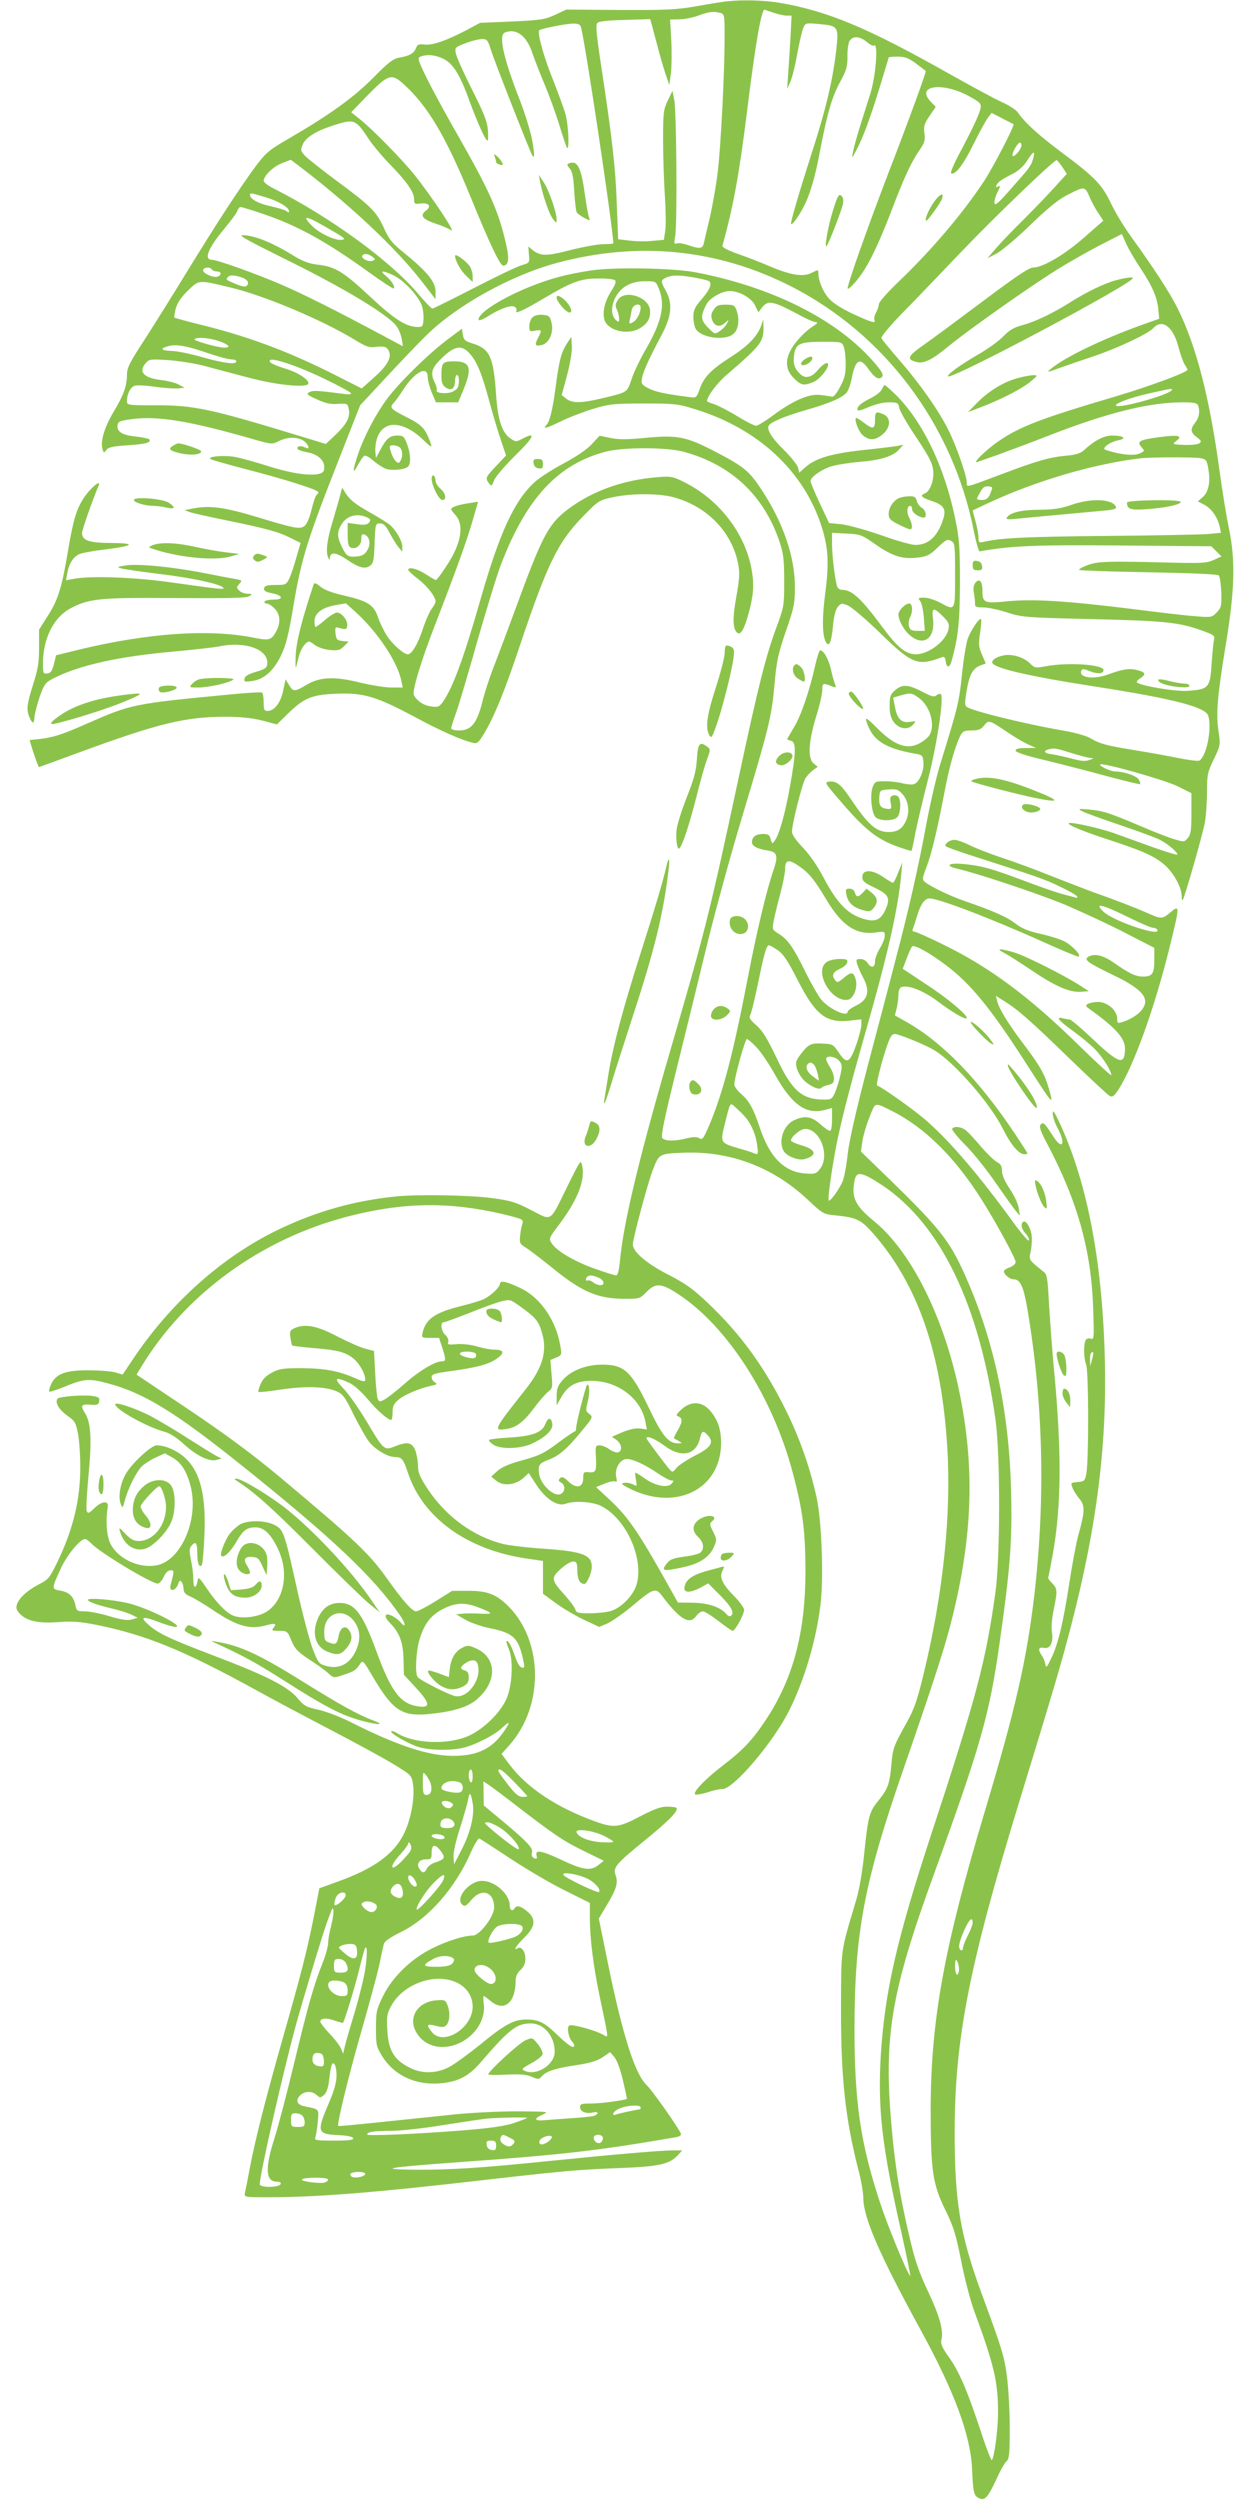 <?xml version="1.0" standalone="no"?>
<!DOCTYPE svg PUBLIC "-//W3C//DTD SVG 20010904//EN"
 "http://www.w3.org/TR/2001/REC-SVG-20010904/DTD/svg10.dtd">
<svg version="1.0" xmlns="http://www.w3.org/2000/svg"
 width="640pt" height="1280pt" viewBox="0 0 640 1280"
 preserveAspectRatio="xMidYMid meet">
<g transform="translate(0,1280) scale(0.1,-0.1)"
fill="#8bc34a" stroke="none">
<path d="M3720 12793 c-19 -2 -89 -13 -155 -25 -104 -18 -156 -20 -393 -19
l-273 2 -57 -27 c-52 -24 -72 -27 -220 -34 l-164 -7 -71 -38 c-104 -54 -173
-78 -214 -73 -29 4 -36 0 -43 -18 -11 -27 -32 -40 -85 -49 -33 -6 -56 -24
-135 -104 -99 -100 -222 -189 -434 -312 -100 -58 -114 -70 -169 -143 -83 -113
-202 -296 -352 -541 -70 -115 -168 -271 -216 -346 -77 -118 -89 -142 -89 -180
-1 -56 -17 -102 -68 -187 -46 -77 -68 -148 -58 -188 7 -25 8 -25 20 -8 11 14
33 19 107 24 94 6 124 14 114 30 -2 4 -34 11 -70 15 -70 7 -98 25 -93 59 3 18
13 22 73 30 134 18 299 -10 619 -102 98 -28 99 -28 135 -10 54 27 119 20 143
-16 14 -20 8 -27 -12 -16 -21 11 -44 5 -35 -10 3 -4 23 -11 45 -15 54 -9 90
-39 90 -76 0 -22 -5 -30 -26 -35 -47 -12 -147 3 -259 39 -60 19 -135 40 -164
46 -55 12 -150 5 -134 -9 4 -4 82 -26 173 -50 200 -51 380 -108 380 -120 0 -5
-4 -11 -9 -14 -5 -3 -17 -37 -26 -76 -11 -44 -25 -76 -37 -84 -23 -16 -49 -12
-233 44 -184 56 -257 65 -355 43 l-25 -5 24 -9 c12 -5 100 -25 195 -44 204
-42 265 -59 327 -91 l48 -24 -21 -72 c-11 -40 -27 -89 -36 -108 -16 -34 -19
-35 -72 -35 -43 0 -55 -4 -58 -17 -2 -12 7 -19 39 -25 57 -11 64 -33 10 -33
-22 0 -43 -4 -46 -10 -3 -5 1 -10 10 -10 9 0 27 -11 40 -25 29 -28 33 -71 11
-114 -26 -49 -35 -52 -117 -36 -230 46 -543 24 -898 -62 l-114 -28 -11 -45
c-9 -35 -16 -46 -33 -48 -21 -3 -23 0 -23 50 0 127 53 234 137 281 99 53 151
58 542 55 267 -2 361 0 376 9 19 12 19 12 -7 13 -15 0 -34 7 -43 16 -15 15
-15 18 1 35 15 17 14 18 -23 25 -21 3 -92 17 -158 30 -158 31 -338 49 -400 39
-47 -7 -49 -8 -21 -16 16 -4 104 -17 195 -28 165 -20 304 -50 323 -69 12 -12
-10 -10 -257 25 -185 27 -415 36 -504 20 l-43 -8 7 38 c8 46 28 78 57 94 12 7
71 18 130 25 154 19 170 33 38 34 -113 0 -150 13 -150 51 0 16 54 169 85 243
15 35 -41 -11 -75 -62 -38 -57 -55 -113 -81 -267 -32 -193 -52 -257 -103 -336
l-46 -73 0 -93 c0 -76 -6 -110 -30 -186 -33 -103 -36 -133 -18 -172 15 -34 23
-32 25 8 2 17 14 63 27 102 23 63 29 71 70 92 134 68 337 113 626 138 96 9
195 20 220 25 139 29 259 -16 248 -93 -2 -16 -15 -25 -58 -37 -38 -11 -56 -22
-58 -34 -4 -17 1 -18 38 -13 60 8 109 50 148 129 26 54 39 103 66 265 39 231
70 332 232 743 l108 275 135 145 c74 80 165 175 202 211 156 155 436 310 671
373 418 112 822 71 1198 -120 480 -245 827 -708 935 -1248 12 -61 26 -110 31
-109 164 29 287 34 726 30 l460 -4 26 -26 26 -26 -40 -18 c-34 -16 -61 -17
-204 -14 -342 9 -392 7 -443 -13 -27 -10 -45 -21 -42 -24 3 -3 163 -9 355 -12
216 -4 354 -10 360 -16 6 -6 11 -45 13 -86 2 -69 0 -79 -23 -103 -24 -26 -27
-27 -110 -20 -47 3 -188 20 -315 36 -338 42 -510 53 -641 41 -126 -13 -134 -9
-134 54 0 49 -16 66 -37 39 -9 -13 -11 -31 -6 -55 3 -19 6 -43 5 -52 -1 -15 8
-18 43 -18 24 0 79 -12 122 -26 75 -24 90 -26 438 -34 376 -9 443 -16 566 -61
57 -21 60 -24 54 -48 -3 -14 -8 -70 -12 -124 -7 -118 -16 -127 -121 -134 -62
-5 -244 26 -261 43 -3 3 4 13 17 21 31 21 28 31 -15 42 -40 11 -75 5 -152 -23
-71 -26 -148 -16 -135 19 5 12 11 12 45 -2 39 -15 69 -13 69 6 0 29 -182 41
-294 20 -55 -10 -59 -9 -83 15 -31 31 -93 50 -136 40 -34 -7 -57 -21 -57 -35
0 -28 177 -70 532 -125 392 -61 560 -104 574 -148 20 -63 -8 -208 -45 -230 -6
-4 -55 2 -109 13 -53 11 -153 29 -222 40 -147 24 -180 33 -228 62 -21 12 -81
29 -142 39 -194 34 -452 97 -489 120 -12 7 -12 20 -2 82 14 83 31 116 71 131
l27 10 -19 45 c-17 38 -19 53 -10 111 5 36 8 68 5 71 -8 9 -52 -56 -68 -100
-9 -25 -22 -108 -30 -185 -14 -138 -21 -166 -108 -448 -21 -65 -53 -205 -73
-310 -41 -224 -94 -457 -163 -717 -26 -102 -89 -340 -139 -530 -60 -230 -94
-380 -102 -450 -6 -57 -18 -120 -26 -139 -17 -40 -64 -105 -71 -98 -6 7 14
151 38 277 24 124 69 300 149 580 116 405 168 636 184 810 l6 65 -21 -52 c-11
-29 -23 -53 -27 -53 -4 0 -27 14 -52 31 -56 38 -105 38 -105 -1 0 -21 10 -30
63 -55 71 -34 81 -52 58 -107 -23 -53 -48 -68 -98 -57 -91 21 -148 76 -223
219 -30 57 -71 116 -104 150 -32 33 -55 65 -56 80 -2 33 52 249 70 277 8 12
25 30 38 40 l24 17 -21 17 c-31 25 -27 109 12 238 18 57 32 119 32 138 0 37 4
38 54 17 16 -6 18 -4 12 12 -5 10 -15 46 -22 79 -14 55 -37 95 -55 95 -4 0
-15 -33 -24 -72 -29 -131 -73 -262 -110 -322 -19 -32 -35 -60 -35 -61 0 -1 9
-5 20 -8 27 -7 26 -57 -5 -232 -25 -141 -55 -248 -79 -280 -12 -17 -13 -16
-20 8 -5 22 -12 27 -39 27 -37 0 -57 -15 -57 -42 0 -20 26 -34 82 -43 48 -7
53 -27 28 -101 -34 -97 -86 -315 -130 -544 -76 -395 -127 -588 -196 -755 -32
-75 -38 -83 -53 -73 -14 8 -30 8 -64 0 -61 -16 -112 -15 -126 1 -8 10 10 99
73 353 46 186 118 479 159 649 42 171 120 454 173 630 141 470 154 521 169
685 11 127 19 162 59 279 42 121 46 143 46 225 0 154 -59 327 -167 493 -66
101 -92 123 -240 200 -150 78 -194 87 -360 71 -94 -9 -138 -9 -179 0 l-54 11
-40 -43 c-26 -28 -78 -63 -141 -97 -55 -29 -123 -72 -150 -96 -105 -95 -180
-257 -278 -599 -85 -299 -143 -456 -193 -527 -19 -26 -25 -29 -60 -24 -39 5
-72 27 -89 58 -10 20 36 172 107 356 104 268 157 414 189 521 l33 113 -46 -7
c-54 -8 -92 -20 -92 -31 0 -4 9 -16 20 -28 49 -52 32 -150 -47 -267 -24 -38
-48 -68 -51 -68 -4 0 -27 14 -52 30 -42 28 -90 40 -90 22 0 -4 22 -25 50 -46
48 -37 90 -91 90 -116 0 -6 -9 -23 -19 -36 -11 -14 -32 -61 -46 -104 -26 -79
-57 -130 -77 -130 -21 0 -81 53 -109 98 -15 25 -36 67 -44 93 -21 62 -53 82
-174 110 -61 14 -102 29 -121 46 -22 18 -31 21 -34 11 -59 -175 -89 -293 -92
-363 -2 -44 -1 -71 2 -60 3 11 10 37 15 58 6 21 19 47 30 58 19 19 20 19 49
-2 16 -13 50 -24 78 -27 43 -4 53 -1 73 19 l24 24 -31 3 c-28 3 -32 7 -36 38
-3 28 -1 34 11 31 42 -12 46 -11 49 9 4 29 -33 73 -57 67 -11 -3 -38 -20 -59
-39 -22 -19 -43 -34 -46 -34 -3 0 -6 13 -6 28 0 41 36 70 104 83 l57 10 47
-42 c116 -105 218 -259 237 -356 l7 -33 -59 0 c-32 0 -105 12 -163 26 -126 31
-198 28 -263 -8 -69 -41 -75 -41 -96 -7 l-19 31 -12 -57 c-13 -63 -45 -105
-80 -105 -17 0 -20 6 -20 44 0 25 -4 47 -8 50 -5 3 -76 -1 -158 -9 -504 -48
-511 -50 -739 -150 -128 -57 -174 -71 -245 -79 -25 -2 -46 -5 -47 -5 -3 -1 22
-78 35 -113 l11 -26 216 79 c395 145 535 179 736 179 82 0 138 -6 191 -19 l76
-20 55 54 c84 82 122 98 249 103 139 6 205 -14 398 -117 137 -74 244 -121 301
-134 22 -6 29 0 58 48 51 84 107 221 188 465 137 407 191 516 318 646 78 80
82 83 152 98 91 20 231 21 308 1 175 -46 304 -179 335 -346 8 -44 6 -76 -10
-164 -20 -111 -19 -165 5 -185 17 -14 36 19 58 100 24 87 29 142 17 214 -30
190 -166 368 -348 458 -59 29 -66 31 -145 24 -153 -13 -298 -61 -413 -138
-128 -86 -157 -134 -288 -490 -41 -112 -95 -256 -120 -321 -26 -65 -56 -156
-67 -203 -27 -107 -57 -144 -118 -144 -24 0 -41 5 -41 11 0 6 12 43 26 82 14
39 63 205 109 368 47 163 100 337 119 386 130 341 292 516 536 580 91 24 311
24 400 0 244 -66 412 -224 492 -463 19 -58 23 -90 23 -199 0 -126 -1 -133 -39
-235 -55 -149 -93 -299 -195 -776 -148 -691 -171 -782 -351 -1399 -158 -543
-239 -881 -256 -1072 -5 -50 -11 -73 -20 -73 -7 0 -57 16 -111 35 -105 38
-193 90 -218 129 -16 24 -15 27 39 98 93 124 133 226 117 298 -7 35 -8 33 -74
-100 -95 -193 -78 -182 -187 -126 -79 41 -104 49 -203 62 -113 15 -379 20
-491 8 -208 -21 -399 -74 -591 -165 -292 -138 -563 -379 -759 -675 l-48 -72
-36 11 c-20 6 -82 11 -137 11 -118 1 -167 -17 -193 -70 -8 -19 -13 -36 -10
-39 2 -3 36 8 74 23 102 43 129 45 219 21 188 -48 351 -148 695 -424 467 -374
676 -573 809 -767 30 -44 30 -68 0 -32 -7 8 -25 22 -40 30 -39 20 -47 0 -14
-34 50 -50 69 -100 71 -187 l2 -80 62 -67 c74 -80 76 -105 7 -94 -89 14 -136
78 -213 290 -69 187 -109 239 -185 239 -51 0 -86 -25 -110 -76 -34 -77 -16
-147 46 -173 51 -21 70 -17 99 17 29 34 33 66 12 94 -19 26 -44 12 -52 -30 -8
-43 -15 -48 -48 -35 -23 8 -26 15 -26 55 0 107 115 131 165 35 21 -40 19 -86
-5 -136 -32 -66 -86 -92 -152 -73 -34 9 -39 15 -67 87 -16 43 -50 172 -76 287
-69 313 -73 323 -119 347 -47 24 -132 26 -175 4 -16 -9 -41 -31 -54 -48 -26
-34 -53 -106 -44 -114 12 -13 47 20 76 70 34 60 54 76 99 76 43 0 77 -32 113
-106 58 -117 38 -255 -46 -319 -38 -30 -117 -44 -169 -31 -38 9 -88 58 -143
137 -41 61 -48 68 -51 48 -7 -45 -22 -44 -22 1 0 24 -5 70 -12 101 -9 46 -9
61 1 73 23 28 31 18 31 -38 0 -51 11 -78 24 -57 3 5 9 67 12 137 11 216 -20
341 -102 413 -41 36 -99 61 -142 61 -27 0 -126 -91 -157 -145 -29 -48 -41
-119 -27 -155 9 -24 10 -23 22 20 15 57 55 138 83 169 12 13 44 34 71 47 l50
23 36 -20 c48 -27 77 -72 97 -153 41 -169 -52 -380 -178 -401 -90 -15 -194 34
-233 110 -20 38 -26 122 -14 190 5 33 -31 30 -68 -6 -29 -28 -34 -30 -40 -15
-4 9 1 95 10 190 17 182 11 265 -20 313 -23 36 -18 45 29 41 36 -3 42 0 45 18
3 18 -3 22 -37 27 -51 6 -170 -3 -177 -15 -13 -20 8 -55 49 -85 40 -28 45 -36
56 -92 7 -33 12 -112 12 -174 0 -164 -36 -316 -116 -482 -41 -85 -47 -92 -98
-118 -59 -31 -101 -70 -111 -104 -5 -17 -1 -29 17 -47 37 -37 98 -49 199 -41
70 5 109 2 195 -15 250 -51 442 -129 808 -330 83 -46 258 -139 390 -208 132
-69 279 -149 327 -179 85 -52 86 -54 93 -101 9 -68 -11 -177 -46 -249 -51
-106 -155 -181 -343 -248 l-91 -33 -26 -134 c-35 -178 -65 -297 -161 -633 -93
-328 -138 -508 -168 -660 -11 -60 -23 -120 -26 -132 -4 -23 -4 -23 123 -23
239 0 542 24 1037 81 472 54 539 60 746 68 219 8 270 20 314 70 l19 21 -49 0
c-61 0 -304 -21 -629 -54 -352 -36 -507 -46 -685 -45 -210 2 -149 12 225 39
527 38 710 59 1103 127 22 4 31 10 28 19 -12 30 -146 221 -175 248 -60 57
-123 256 -197 617 l-48 236 41 69 c49 82 59 113 45 153 -14 40 0 57 154 182
120 98 170 149 157 163 -3 3 -25 6 -49 6 -31 0 -66 -13 -137 -50 -110 -58
-134 -60 -229 -26 -199 72 -349 172 -439 291 l-41 55 42 47 c174 198 172 525
-4 706 -63 63 -108 82 -206 82 l-85 0 -83 -52 c-46 -29 -92 -53 -102 -53 -20
0 -68 55 -145 163 -92 131 -167 202 -554 526 -138 115 -273 215 -463 343
l-269 180 22 36 c225 374 614 658 1058 773 284 74 521 77 794 13 102 -25 108
-27 102 -48 -4 -11 -10 -40 -12 -62 -4 -39 -2 -43 31 -63 20 -13 79 -58 132
-101 155 -126 234 -160 375 -160 73 0 76 1 109 35 47 48 76 46 164 -12 251
-165 483 -527 585 -914 51 -191 64 -295 65 -499 0 -320 -63 -557 -207 -772
-66 -99 -116 -151 -217 -228 -95 -73 -161 -144 -138 -148 9 -2 37 4 63 12 25
9 58 16 74 16 57 0 262 241 343 405 75 150 135 350 158 531 18 135 8 432 -19
557 -33 150 -85 300 -155 442 -110 224 -234 395 -402 554 -77 73 -115 100
-203 145 -111 57 -181 117 -181 155 0 27 75 308 100 374 34 90 33 90 157 95
240 10 460 -73 637 -239 80 -75 82 -76 146 -82 107 -11 129 -22 193 -95 227
-261 348 -611 377 -1093 21 -345 -21 -748 -121 -1159 -33 -137 -48 -180 -87
-250 -66 -118 -71 -131 -78 -213 -8 -98 -19 -128 -65 -184 -48 -59 -54 -79
-74 -270 -9 -92 -25 -186 -41 -240 -82 -276 -77 -239 -78 -558 -1 -352 22
-564 89 -825 14 -52 25 -115 25 -142 0 -101 81 -288 288 -667 178 -324 260
-545 269 -721 5 -122 9 -137 34 -150 30 -16 46 1 90 95 20 45 44 87 53 94 13
11 16 38 16 170 0 86 -7 203 -14 261 -14 106 -26 145 -130 427 -110 299 -138
469 -138 823 0 479 73 852 329 1690 58 190 130 425 159 523 218 719 297 1225
280 1777 -15 494 -94 892 -236 1192 -24 50 -30 57 -30 36 0 -15 11 -48 25 -74
43 -81 25 -116 -22 -43 -46 71 -50 75 -64 62 -10 -10 -4 -30 33 -100 155 -294
225 -543 235 -841 5 -152 5 -162 -12 -156 -10 4 -21 1 -26 -7 -12 -20 -11 -92
2 -126 13 -31 14 -489 1 -558 -7 -37 -10 -40 -44 -43 -35 -3 -37 -4 -27 -29 5
-14 21 -39 35 -56 30 -36 29 -66 -5 -187 -11 -41 -32 -151 -46 -245 -32 -206
-57 -311 -92 -384 -23 -49 -27 -53 -31 -31 -2 13 -10 33 -18 44 -21 30 -17 44
10 39 33 -7 50 26 42 81 -4 24 0 72 9 115 20 95 19 107 -7 134 -13 12 -22 25
-21 29 1 3 12 57 23 118 45 253 47 533 4 975 -8 88 -18 227 -23 309 -8 141 -9
151 -32 168 -71 57 -71 57 -63 96 5 20 8 54 7 75 -1 41 -28 91 -43 82 -16 -10
-11 -37 11 -61 12 -12 19 -28 17 -35 -2 -7 -40 37 -83 97 -171 235 -317 406
-438 513 -62 55 -226 172 -256 183 -10 3 45 205 68 246 9 17 18 21 34 16 53
-16 155 -59 192 -82 102 -62 285 -272 350 -402 42 -84 82 -130 111 -130 8 0
14 2 14 5 0 3 -28 47 -62 98 -187 280 -373 471 -559 576 l-57 32 9 37 c5 20 9
52 9 70 0 19 6 35 15 38 33 13 113 -18 185 -72 76 -58 150 -100 150 -86 0 19
-104 105 -212 175 l-116 77 20 52 c11 29 23 57 28 62 11 11 87 -31 171 -94
127 -95 230 -220 411 -502 135 -210 142 -219 124 -152 -26 95 -46 130 -147
264 -69 92 -114 166 -123 203 l-7 28 43 -27 c71 -44 134 -100 332 -292 104
-101 197 -187 207 -193 15 -8 23 -2 46 33 79 125 182 410 259 718 56 228 57
231 2 185 -37 -31 -44 -31 -115 1 -63 28 -168 68 -278 107 -38 14 -137 52
-220 85 -82 33 -195 74 -250 92 -55 18 -126 46 -157 61 -32 16 -68 29 -81 29
-22 0 -47 -16 -47 -31 0 -4 66 -28 148 -54 321 -103 363 -117 440 -155 44 -21
83 -43 86 -49 4 -6 1 -9 -6 -7 -7 2 -35 10 -63 17 -27 6 -115 37 -195 67 -170
64 -219 78 -305 87 -88 10 -115 -7 -39 -24 95 -22 385 -118 532 -177 75 -31
212 -94 305 -141 l167 -86 0 -62 c0 -70 -10 -85 -57 -85 -39 0 -70 15 -149 70
-58 41 -103 50 -134 30 -21 -15 1 -30 137 -96 151 -73 187 -123 132 -183 -21
-22 -59 -44 -96 -55 -20 -6 -23 -4 -23 19 0 41 -50 85 -97 85 -21 0 -45 -5
-53 -10 -13 -8 -12 -11 5 -24 135 -96 185 -151 185 -205 -1 -88 -30 -79 -166
50 -57 54 -110 99 -117 99 -6 0 -22 3 -34 6 -41 11 -24 -11 50 -64 40 -29 91
-71 114 -95 39 -40 83 -110 83 -132 0 -5 -71 60 -158 145 -259 255 -464 408
-707 526 -71 35 -136 64 -144 64 -9 0 -11 6 -6 18 4 9 14 40 22 67 17 56 38
85 62 85 47 0 317 -103 585 -224 93 -42 173 -75 178 -74 17 6 -33 58 -74 79
-22 11 -77 28 -122 38 -62 14 -94 27 -129 54 -43 33 -114 64 -267 117 -68 24
-162 69 -193 93 -16 14 -16 18 7 78 27 73 54 186 91 379 25 134 55 239 82 293
12 23 20 27 58 27 35 0 48 5 64 26 23 29 26 28 122 -37 31 -21 76 -48 100 -59
l44 -20 -52 0 c-38 0 -53 -4 -53 -13 0 -9 52 -26 158 -51 86 -21 229 -58 317
-82 87 -23 161 -41 163 -39 2 2 -1 12 -7 23 -10 19 -76 42 -121 42 -24 0 -85
29 -77 36 11 11 326 -78 395 -111 l72 -36 0 -103 c0 -85 -3 -108 -18 -126 -17
-21 -19 -22 -69 -7 -28 8 -106 38 -172 67 -166 70 -191 78 -263 85 -58 5 -61
5 -38 -8 14 -8 101 -40 194 -71 93 -32 185 -65 205 -76 40 -20 96 -68 88 -76
-2 -2 -55 14 -118 36 -63 23 -152 55 -199 72 -78 28 -230 62 -238 53 -9 -8 82
-45 218 -89 171 -56 232 -85 282 -133 42 -41 78 -110 78 -150 0 -14 2 -24 5
-22 10 11 105 344 115 403 5 33 10 103 10 154 0 86 3 99 35 165 34 71 34 74
24 142 -14 91 -6 183 38 450 45 275 49 425 16 585 -12 58 -34 189 -48 293 -52
383 -120 646 -216 839 -38 77 -123 208 -239 368 -34 47 -79 121 -100 165 -46
98 -82 136 -252 263 -122 91 -190 153 -228 208 -9 12 -44 35 -80 51 -36 16
-159 83 -275 148 -415 234 -615 317 -859 360 -82 14 -193 17 -276 8z m240 -58
c23 -8 54 -15 68 -15 l25 0 -6 -117 c-4 -65 -9 -149 -12 -188 l-5 -70 16 35
c9 19 25 82 35 140 11 58 24 118 31 134 11 29 12 29 81 23 100 -9 102 -12 88
-139 -18 -151 -53 -301 -127 -528 -66 -207 -104 -337 -104 -355 1 -15 38 34
64 85 33 62 60 154 85 290 36 188 60 271 101 348 34 62 39 81 39 131 -1 32 4
68 10 80 16 28 52 27 89 -4 16 -13 32 -22 35 -19 25 26 13 -148 -17 -246 -8
-25 -30 -94 -49 -155 -19 -60 -37 -126 -40 -145 -6 -34 -6 -34 18 12 35 66 70
162 121 327 24 79 44 145 44 147 0 2 21 4 46 4 37 0 56 -7 95 -36 27 -20 49
-37 49 -38 0 -13 -92 -265 -193 -526 -106 -277 -207 -562 -207 -586 0 -13 42
30 72 74 45 65 93 168 157 335 62 163 97 238 142 303 23 33 27 48 22 82 -5 34
-1 48 26 88 l32 47 -26 27 c-79 83 63 102 199 26 52 -28 60 -37 57 -57 -4 -28
-39 -104 -111 -239 -29 -55 -46 -96 -40 -98 23 -8 63 46 116 153 30 61 63 121
73 133 l18 24 54 -28 c30 -15 56 -29 58 -30 7 -6 -99 -211 -149 -289 -109
-166 -273 -359 -441 -519 -54 -52 -99 -102 -99 -113 -1 -10 -7 -29 -14 -42 -8
-14 -12 -31 -9 -38 8 -21 -12 -15 -110 30 -60 28 -103 56 -124 80 -30 34 -53
90 -53 130 0 16 -2 17 -32 1 -45 -23 -106 -14 -213 31 -49 21 -126 51 -170 66
-50 18 -79 33 -76 41 55 198 85 360 126 688 42 341 73 520 89 520 2 0 23 -7
46 -15z m-272 -1 c21 -6 22 -11 22 -118 0 -187 -19 -561 -35 -695 -8 -69 -27
-175 -41 -236 -14 -60 -28 -120 -31 -132 -6 -27 -22 -28 -80 -8 -23 8 -49 12
-58 9 -13 -6 -15 0 -8 37 11 60 7 643 -5 699 l-9 45 -24 -50 c-22 -46 -24 -62
-24 -200 0 -82 4 -211 9 -286 5 -75 6 -156 2 -181 l-7 -46 -57 -5 c-31 -4 -84
-3 -117 1 l-60 7 -7 180 c-6 184 -24 339 -80 708 -25 164 -29 210 -19 220 8 8
56 13 141 15 l129 4 11 -39 c5 -21 21 -78 34 -128 13 -49 31 -108 39 -130 l14
-40 8 59 c4 33 5 109 2 168 l-6 108 47 1 c26 0 70 9 97 19 54 20 78 23 113 14z
m-714 -71 c21 -69 166 -1039 166 -1109 0 -2 -23 -4 -51 -4 -27 0 -103 -14
-167 -30 -122 -32 -154 -32 -194 -1 l-23 19 3 -42 c4 -42 3 -42 -40 -55 -23
-7 -134 -60 -244 -117 -111 -57 -206 -104 -210 -104 -5 0 -39 35 -75 78 -140
166 -451 392 -736 536 -29 14 -53 33 -53 40 0 26 50 74 95 91 l44 17 63 -48
c251 -193 479 -409 606 -573 l72 -93 0 40 c0 48 -42 100 -157 194 -65 52 -81
72 -108 132 -39 84 -65 110 -245 243 -74 55 -146 112 -159 126 -22 24 -23 29
-11 57 15 37 71 71 160 99 105 33 111 31 180 -74 18 -27 65 -84 105 -125 88
-90 125 -144 125 -179 0 -25 3 -27 34 -23 44 5 57 -15 25 -38 -31 -24 -15 -43
54 -66 29 -9 63 -24 77 -33 27 -18 -91 161 -188 284 -63 78 -214 233 -281 286
l-43 34 83 86 c107 109 124 115 187 57 123 -112 215 -267 342 -578 94 -231
150 -350 166 -350 29 0 33 35 14 115 -39 168 -83 266 -248 556 -102 178 -184
336 -196 376 -6 19 -2 23 29 29 24 4 51 1 81 -11 59 -22 95 -76 148 -223 44
-119 82 -202 92 -202 4 0 4 25 2 56 -4 44 -21 86 -82 207 -42 84 -79 166 -82
183 -6 31 -4 32 50 53 31 12 69 21 85 21 25 0 29 -6 45 -57 16 -53 204 -532
213 -542 10 -13 10 13 -2 79 -7 41 -35 134 -63 206 -86 221 -111 335 -76 348
58 22 110 -17 139 -104 10 -30 38 -102 62 -159 24 -57 59 -153 77 -212 18 -60
36 -112 39 -116 14 -13 7 125 -9 177 -9 30 -38 109 -64 175 -46 113 -80 238
-69 250 9 8 131 33 171 34 27 1 38 -4 42 -16z m2256 -607 c0 -19 -37 -63 -45
-54 -8 8 25 68 37 68 4 0 8 -6 8 -14z m60 -67 c-11 -39 -15 -44 -115 -157 -61
-70 -81 -87 -83 -72 -2 10 4 32 12 49 18 35 20 45 6 36 -17 -11 -11 11 8 26 9
8 38 25 65 38 31 16 57 39 75 67 32 51 44 56 32 13z m149 -44 l23 -35 -70 -77
c-39 -43 -112 -118 -162 -168 -50 -49 -110 -112 -133 -139 l-41 -48 43 22 c24
12 91 67 150 123 121 117 169 156 226 184 77 39 80 39 103 -14 11 -27 32 -65
46 -85 l25 -38 -97 -85 c-101 -89 -213 -155 -263 -155 -20 0 -86 -44 -251
-168 -123 -92 -260 -194 -306 -226 -87 -61 -93 -76 -37 -90 37 -9 81 14 170
88 94 77 402 295 548 386 56 35 153 90 216 123 l115 59 22 -50 c12 -27 46 -85
75 -128 59 -89 85 -149 90 -212 l4 -44 -90 -32 c-203 -73 -395 -166 -465 -225
-23 -19 -19 -19 45 5 39 14 117 41 175 60 119 40 279 115 305 144 46 50 103 6
129 -98 10 -37 24 -77 32 -89 8 -12 14 -24 14 -26 0 -13 -192 -84 -356 -133
-396 -117 -500 -157 -610 -232 -66 -45 -142 -120 -109 -107 11 4 56 20 100 35
44 16 163 60 265 100 303 118 514 170 686 170 56 0 73 -3 78 -16 11 -29 6 -61
-14 -87 -27 -34 -25 -51 8 -76 23 -17 25 -22 12 -31 -8 -6 -43 -9 -77 -8 -61
3 -62 3 -41 20 36 27 13 33 -84 20 -103 -13 -120 -22 -94 -51 17 -19 17 -20
-3 -30 -30 -17 -100 -11 -181 16 -23 7 23 41 67 49 45 9 24 24 -33 24 -41 0
-89 -24 -144 -75 -18 -16 -42 -24 -90 -28 -88 -8 -152 -27 -327 -93 -195 -73
-183 -71 -183 -44 0 34 -55 191 -94 268 -51 102 -144 234 -246 352 -50 58 -94
111 -97 118 -3 8 40 60 108 130 63 64 200 207 304 316 164 172 470 466 485
466 3 0 16 -16 29 -35z m-4079 -155 c67 -20 120 -52 120 -72 0 -7 -4 -7 -13 1
-8 6 -44 17 -81 25 -62 13 -106 37 -106 58 0 11 4 11 80 -12z m-11 -86 c176
-60 323 -141 544 -301 65 -47 121 -83 123 -80 9 9 -14 44 -42 66 -34 27 -12
27 43 0 53 -26 129 -109 144 -157 6 -21 9 -53 7 -72 -3 -32 -5 -35 -35 -34
-57 3 -116 41 -241 158 -134 125 -176 151 -266 161 -43 5 -76 17 -125 47 -98
61 -182 96 -242 103 -50 5 -33 -5 226 -134 288 -143 505 -275 545 -331 12 -16
24 -46 27 -67 l6 -36 -99 53 c-245 131 -408 213 -524 263 -125 54 -328 127
-355 127 -43 0 -20 59 63 158 33 40 64 81 67 92 4 11 11 20 17 20 6 0 59 -16
117 -36z m356 -88 c62 -36 67 -41 44 -44 -34 -4 -112 33 -150 70 -62 63 -32
56 106 -26z m201 -130 c17 -13 17 -15 2 -21 -20 -8 -61 12 -53 26 9 13 28 11
51 -5z m-821 -66 c3 -5 15 -10 26 -10 23 0 25 -18 4 -26 -21 -8 -75 15 -75 32
0 16 36 19 45 4z m154 -41 c31 -11 41 -32 20 -45 -6 -3 -29 2 -52 12 -53 23
-50 21 -42 33 8 14 34 14 74 0z m-59 -51 c173 -41 469 -166 635 -267 61 -37
75 -42 110 -37 44 5 58 0 68 -26 11 -32 -13 -73 -77 -130 l-64 -57 -146 74
c-235 118 -442 195 -685 254 -68 17 -126 33 -128 35 -2 2 1 23 7 46 8 29 27
58 62 92 58 56 52 56 218 16z m-57 -275 c50 -18 62 -33 25 -33 -36 1 -159 36
-152 43 13 13 78 7 127 -10z m-53 -63 c48 -16 99 -30 114 -30 14 0 26 -4 26
-10 0 -18 -63 -10 -170 20 -58 17 -129 32 -157 33 -60 2 -68 12 -20 25 40 11
95 1 207 -38z m-22 -64 c48 -13 150 -40 227 -60 134 -36 283 -52 302 -33 14
15 -42 56 -105 76 -76 24 -100 37 -89 47 14 14 157 -36 283 -98 69 -33 127
-65 131 -71 4 -6 -11 -8 -43 -3 -131 17 -152 18 -170 8 -17 -9 -12 -14 39 -37
44 -20 70 -26 107 -23 49 3 50 2 56 -28 8 -41 -12 -77 -71 -133 l-47 -44 -141
43 c-453 138 -533 155 -730 155 -144 0 -147 0 -147 22 0 36 18 71 40 78 12 4
58 1 103 -5 45 -7 98 -10 117 -9 l35 4 -30 16 c-16 9 -56 19 -88 23 -92 10
-121 43 -79 89 15 18 26 19 115 13 54 -4 137 -17 185 -30z m4952 -122 c0 -21
-269 -98 -286 -81 -10 10 78 43 171 63 117 26 115 26 115 18z m148 -350 c28
-6 32 -11 39 -58 11 -65 1 -115 -30 -142 l-24 -21 34 -18 c37 -20 67 -64 78
-112 l6 -31 -63 -6 c-35 -3 -272 -8 -528 -10 -411 -4 -536 -10 -627 -31 -20
-5 -23 -1 -23 22 0 16 -7 53 -15 83 -8 30 -15 55 -15 56 0 1 39 19 88 42 240
111 533 197 767 225 53 7 281 7 313 1z m-1068 -152 c0 -4 -6 -20 -12 -35 -10
-20 -20 -27 -41 -27 -16 0 -27 3 -25 8 26 53 33 62 55 62 13 0 23 -4 23 -8z
m404 -1357 c43 -14 88 -25 100 -26 18 0 17 -2 -6 -10 -20 -8 -44 -6 -90 7 -35
9 -80 19 -100 22 -40 4 -50 17 -20 25 31 8 36 7 116 -18z m-1387 -584 c48 -34
74 -67 137 -172 78 -130 152 -178 252 -163 42 6 44 5 44 -17 0 -13 -11 -42
-25 -64 -13 -22 -25 -52 -25 -67 0 -33 -20 -37 -38 -8 -7 11 -23 20 -36 20
-22 0 -24 -3 -17 -27 5 -16 18 -46 30 -68 37 -69 26 -114 -35 -143 -24 -12
-44 -26 -44 -32 0 -30 -94 13 -135 62 -15 18 -51 81 -81 141 -61 125 -90 167
-137 196 -33 20 -34 23 -26 64 4 23 19 85 33 137 14 52 26 112 26 133 0 47 20
49 77 8z m1805 -311 c9 0 20 -4 23 -10 25 -40 -221 42 -274 91 -50 47 -14 41
107 -18 70 -35 135 -63 144 -63z m-1920 -115 c28 -19 51 -53 102 -153 92 -181
147 -223 273 -207 l53 6 0 -28 c0 -15 -12 -63 -27 -105 -33 -92 -48 -98 -90
-35 -27 40 -31 42 -83 44 -60 3 -71 -3 -113 -58 -23 -31 -25 -39 -17 -70 6
-19 22 -47 37 -61 32 -31 80 -51 88 -38 3 4 19 11 35 15 24 5 30 12 30 33 0
15 -9 41 -20 57 -11 17 -20 36 -20 43 0 19 45 14 65 -8 17 -19 18 -27 8 -73
-6 -29 -19 -69 -27 -89 -15 -34 -20 -38 -54 -38 -116 0 -166 43 -247 216 -48
100 -72 138 -103 165 -32 28 -38 38 -31 52 6 9 23 82 40 162 31 151 43 195 56
195 5 0 25 -11 45 -25z m-108 -498 c23 -24 65 -87 95 -141 86 -153 158 -204
253 -179 l38 10 0 -58 c0 -37 -4 -59 -11 -59 -6 0 -29 16 -50 35 -44 39 -80
45 -134 19 -56 -26 -83 -114 -50 -161 19 -26 77 -47 107 -37 64 19 56 48 -18
70 -30 8 -54 20 -54 25 0 19 49 59 72 59 78 0 129 -138 76 -205 -19 -25 -26
-27 -77 -23 -107 8 -182 85 -232 238 -31 93 -53 133 -93 168 -20 17 -36 39
-36 49 -1 33 55 233 64 233 5 0 28 -19 50 -43z m295 -90 c6 -8 14 -29 18 -47
l6 -34 -31 23 c-30 21 -41 49 -25 64 10 10 19 8 32 -6z m-357 -262 c32 -35 57
-91 64 -145 7 -50 6 -53 -12 -46 -10 5 -48 17 -84 27 -92 27 -93 29 -69 124
29 117 26 112 56 84 15 -13 35 -33 45 -44z m760 24 c163 -83 316 -234 450
-445 70 -109 178 -307 178 -325 0 -10 -13 -21 -30 -28 -16 -5 -30 -14 -30 -20
0 -16 30 -41 49 -41 35 0 51 -35 71 -151 82 -485 93 -976 35 -1472 -40 -333
-95 -573 -250 -1092 -212 -706 -279 -1076 -280 -1535 0 -315 10 -382 75 -515
42 -85 54 -124 81 -260 17 -88 47 -203 66 -255 104 -282 123 -366 123 -524 -1
-92 -19 -228 -32 -242 -3 -3 -30 66 -58 153 -70 210 -109 300 -162 375 -35 49
-43 69 -38 88 12 47 -9 122 -69 249 -46 98 -67 159 -94 276 -48 202 -75 367
-92 565 -41 463 -4 687 216 1292 242 667 285 817 338 1193 53 372 64 516 58
765 -9 393 -81 747 -216 1065 -90 212 -134 270 -389 520 l-164 159 6 42 c5 42
24 103 51 167 17 41 20 41 107 -4z m-53 -379 c297 -199 496 -612 578 -1200 25
-178 24 -701 0 -880 -50 -358 -96 -533 -327 -1235 -179 -546 -239 -809 -260
-1132 -17 -277 5 -472 104 -908 29 -130 50 -233 46 -228 -18 20 -117 261 -155
378 -99 301 -130 510 -130 890 1 490 49 746 250 1325 184 532 227 669 269 855
90 400 93 740 10 1115 -81 366 -244 686 -427 836 -100 82 -119 122 -101 213
10 46 39 40 143 -29z m-1454 -472 c29 -13 34 -38 8 -38 -10 0 -27 7 -37 15
-10 8 -23 12 -27 9 -11 -6 -12 10 -2 19 9 10 29 8 58 -5z m2526 -419 l-9 -34
-1 31 c-1 17 2 34 6 37 12 13 14 -1 4 -34z m-5125 -940 c41 -46 317 -212 343
-207 9 2 22 18 30 36 9 20 22 32 34 32 20 0 20 0 0 -77 -8 -34 25 -30 38 4 8
22 12 24 19 13 6 -8 10 -25 10 -37 0 -16 10 -27 34 -37 19 -8 69 -38 111 -66
130 -88 194 -106 284 -80 40 11 49 7 31 -15 -11 -13 -7 -15 29 -15 41 0 43 -1
63 -50 18 -43 32 -57 92 -97 39 -25 83 -57 98 -71 26 -24 27 -24 75 -8 57 19
64 24 85 54 16 24 16 24 71 -70 97 -163 144 -195 271 -185 132 12 211 35 260
78 103 91 100 211 -6 259 -38 17 -45 17 -70 4 -38 -19 -59 -55 -65 -108 l-5
-43 -50 19 c-28 10 -53 17 -55 14 -9 -9 30 -56 62 -76 39 -24 75 -25 115 -5
23 12 30 22 30 46 0 22 -5 32 -20 36 -26 7 -25 18 2 37 29 20 54 20 62 0 28
-73 -46 -182 -114 -168 -33 7 -183 83 -192 98 -14 21 -8 135 11 195 25 81 59
123 123 155 63 31 110 33 180 5 74 -29 76 -34 10 -31 -32 2 -73 2 -92 0 l-35
-3 46 -27 c25 -15 81 -35 125 -44 119 -24 146 -48 170 -150 11 -50 11 -55 -4
-52 -11 2 -24 24 -35 58 -18 52 -36 85 -44 77 -2 -2 4 -21 13 -42 24 -59 16
-195 -16 -260 -33 -68 -112 -145 -185 -180 -105 -50 -286 -44 -373 12 -13 8
-26 12 -29 9 -9 -9 90 -66 141 -81 57 -17 161 -19 226 -4 61 14 158 63 197 99
45 42 49 37 13 -15 -61 -89 -136 -125 -260 -125 -127 0 -286 52 -531 176 -48
24 -119 51 -158 60 -64 14 -75 20 -108 60 -50 59 -159 115 -436 220 -228 87
-281 113 -332 160 -40 37 -22 40 58 9 37 -14 75 -25 85 -25 54 1 -154 104
-252 124 -80 17 -196 26 -196 15 0 -10 45 -26 125 -45 39 -9 84 -24 100 -32
l30 -15 -31 -9 c-23 -6 -53 -1 -114 17 -46 14 -102 25 -126 25 -39 0 -42 2
-48 32 -9 44 -33 67 -78 74 -45 8 -45 9 6 119 32 67 97 145 121 145 7 0 20
-10 31 -21z m1954 -1195 c0 -21 -4 -33 -10 -29 -5 3 -10 19 -10 36 0 16 5 29
10 29 6 0 10 -16 10 -36z m216 -31 c35 -36 64 -68 64 -70 0 -1 -11 -3 -25 -3
-19 0 -37 15 -73 61 -53 69 -59 79 -42 79 7 0 41 -30 76 -67z m-430 -9 c8 -32
-1 -54 -23 -54 -15 0 -18 9 -18 61 0 59 0 60 18 38 9 -12 20 -32 23 -45z m148
10 c18 -7 21 -39 5 -49 -17 -11 -99 5 -99 19 0 30 51 47 94 30z m256 -93 c225
-174 273 -206 373 -255 l108 -53 -27 -22 c-39 -31 -78 -26 -184 24 -106 50
-141 57 -133 25 4 -16 2 -19 -12 -14 -11 5 -15 14 -11 30 6 24 -29 59 -188
191 l-59 49 -1 62 -1 61 25 -16 c14 -9 63 -46 110 -82z m-190 -12 c11 -59 -11
-152 -57 -240 l-38 -74 -3 36 c-2 21 11 81 32 145 19 60 38 126 42 147 8 45
14 42 24 -14z m-110 1 c12 -7 12 -12 2 -22 -14 -14 -42 -2 -50 20 -4 14 27 16
48 2z m10 -95 c16 -20 4 -35 -29 -35 -34 0 -40 6 -34 31 6 23 45 26 63 4z
m246 -37 c46 -31 100 -95 89 -106 -5 -5 -83 53 -145 107 -31 27 -33 30 -14 31
12 0 44 -15 70 -32z m527 -38 c26 -13 47 -26 47 -30 0 -3 -28 -4 -62 -2 -64 4
-118 26 -126 51 -7 21 85 9 141 -19z m-824 1 c20 -13 -3 -23 -34 -15 -14 3
-25 10 -25 15 0 11 41 11 59 0z m341 -115 c80 -53 205 -127 278 -163 l132 -66
0 -74 c0 -109 18 -250 51 -408 46 -218 45 -209 23 -196 -41 25 -168 60 -180
50 -13 -11 -3 -64 16 -83 5 -5 10 -14 10 -18 0 -20 -26 -4 -84 51 -69 67 -97
81 -163 81 -63 0 -112 -27 -239 -132 -60 -48 -131 -100 -158 -113 -61 -31
-134 -33 -191 -5 -87 41 -117 90 -122 200 -4 65 -1 81 20 120 61 112 223 171
334 120 51 -23 83 -70 83 -124 0 -110 -151 -204 -209 -130 -30 38 -26 43 20
32 32 -9 43 -8 54 3 18 18 21 66 6 103 -11 27 -14 28 -62 24 -88 -9 -138 -83
-102 -155 48 -99 182 -112 280 -28 50 43 78 108 70 165 -3 22 -3 40 0 40 3 0
18 -11 35 -25 68 -58 128 -10 128 103 0 22 8 40 25 56 18 16 25 34 25 58 0 37
-21 65 -40 53 -25 -16 -6 15 35 55 57 56 61 95 14 134 -32 27 -54 33 -64 16
-11 -18 -25 -11 -25 13 0 59 -76 127 -142 127 -65 0 -140 -89 -101 -122 13
-11 20 -7 47 25 52 62 116 41 116 -39 0 -46 -74 -144 -109 -144 -45 0 -133
-28 -209 -66 -105 -52 -202 -145 -250 -242 -35 -71 -37 -82 -37 -167 0 -84 2
-95 30 -140 62 -101 171 -152 298 -142 92 8 147 36 210 110 145 168 182 197
255 197 67 0 122 -65 122 -145 0 -66 -92 -125 -153 -98 -19 9 -16 12 33 39 30
16 56 37 58 46 2 10 -9 33 -24 52 -28 34 -28 35 -63 20 -32 -13 -191 -159
-191 -175 0 -3 42 -4 93 -1 69 3 101 1 129 -11 33 -14 38 -14 49 -1 23 28 66
43 170 59 77 11 113 22 143 41 l40 27 22 -26 c13 -16 30 -61 43 -117 12 -50
21 -93 21 -95 0 -7 -131 -25 -183 -25 -50 0 -57 -2 -57 -19 0 -23 31 -35 66
-27 30 8 32 -9 2 -18 -13 -3 -61 -8 -108 -11 -47 -3 -109 -8 -138 -10 -59 -6
-63 7 -8 31 28 12 14 13 -135 14 -91 0 -233 -7 -315 -15 -82 -9 -250 -26 -374
-39 -124 -13 -226 -23 -228 -21 -8 7 50 246 114 470 41 143 84 301 95 350 10
50 21 99 24 111 3 14 31 34 88 62 143 71 277 224 358 408 18 41 38 73 43 71 6
-3 76 -48 156 -101z m-509 37 c-5 -10 -28 -36 -50 -58 -56 -54 -57 -19 -1 41
22 24 40 49 40 56 0 8 5 6 11 -4 6 -12 6 -24 0 -35z m157 -2 c24 -33 19 -41
-33 -58 -16 -5 -34 -19 -40 -31 -11 -24 -23 -24 -38 0 -16 25 -1 48 33 48 28
0 30 3 30 35 0 43 18 46 48 6z m752 -141 c37 -19 68 -55 57 -67 -8 -7 -173 72
-182 87 -12 19 75 5 125 -20z m-883 -11 c9 -18 9 -25 1 -28 -13 -4 -38 26 -38
47 0 20 23 9 37 -19z m141 2 c-13 -29 -127 -156 -134 -148 -9 8 43 92 82 132
51 53 70 58 52 16z m-206 -53 c5 -34 -10 -45 -41 -28 -25 13 -27 33 -6 54 22
21 42 10 47 -26z m-292 -22 c0 -17 -53 -62 -58 -48 -1 5 2 21 7 35 11 29 51
38 51 13z m154 -46 c14 -13 -1 -40 -22 -40 -10 0 -27 9 -38 21 -16 17 -16 22
-4 29 15 10 48 4 64 -10z m-228 -108 c-9 -33 -16 -74 -16 -91 0 -17 -13 -63
-29 -103 -45 -113 -75 -220 -146 -516 -36 -150 -81 -321 -100 -381 -49 -151
-45 -221 11 -221 16 0 24 -5 21 -12 -6 -19 -107 -20 -107 -1 0 49 119 573 186
818 37 134 136 463 159 525 29 79 28 76 32 59 2 -10 -3 -44 -11 -77z m3284 12
c0 -8 -11 -37 -25 -64 -14 -27 -25 -57 -25 -65 0 -9 -4 -13 -10 -10 -16 10
-12 36 17 102 25 57 43 73 43 37z m-2311 -13 c19 -12 -1 -46 -36 -59 -43 -16
-125 -34 -131 -28 -9 9 20 66 42 81 22 16 103 20 125 6z m-841 -129 c5 -46
-20 -51 -63 -13 -36 31 -36 31 -13 41 13 5 34 8 48 7 20 -2 26 -8 28 -35z m42
-94 c-6 -43 -31 -143 -54 -221 -24 -78 -47 -158 -51 -177 l-8 -35 -11 26 c-6
15 -32 49 -59 77 -26 28 -47 55 -47 61 0 18 31 21 72 6 23 -8 43 -13 44 -12 8
10 58 173 79 257 14 58 29 112 32 120 13 32 15 -23 3 -102z m453 53 c4 -4 1
-16 -8 -25 -12 -11 -35 -16 -81 -16 -72 0 -75 8 -16 40 36 20 86 20 105 1z
m-553 -20 c19 -37 12 -51 -25 -51 -33 0 -35 2 -35 35 0 31 3 35 25 35 14 0 29
-8 35 -19z m3140 -33 c0 -16 -4 -28 -10 -28 -5 0 -10 19 -10 43 0 31 3 38 10
27 5 -8 10 -27 10 -42z m-2394 -3 c29 -29 29 -68 1 -73 -10 -2 -35 12 -56 31
-29 26 -36 38 -29 51 13 24 55 19 84 -9z m-755 -65 c12 -7 19 -21 19 -40 0
-27 -3 -30 -30 -30 -44 0 -87 50 -63 73 10 10 52 8 74 -3z m-103 -397 c2 -24
-1 -33 -12 -33 -29 0 -46 13 -46 34 0 29 9 38 35 34 15 -2 21 -12 23 -35z m65
-80 c0 -35 -11 -74 -41 -145 -62 -144 -58 -155 53 -160 43 -2 70 -8 73 -15 3
-10 -21 -13 -98 -13 -93 0 -102 2 -95 17 3 10 9 45 12 79 6 68 9 64 -65 79
-41 8 -50 29 -27 55 22 24 62 26 87 3 17 -15 19 -15 37 1 13 12 22 37 26 75 9
78 15 95 27 83 6 -6 11 -32 11 -59z m1557 -163 c0 -5 -2 -10 -4 -10 -11 0
-104 -20 -118 -25 -33 -13 -19 16 15 30 37 16 107 20 107 5z m-1732 -42 c7 -7
12 -22 12 -35 0 -20 -5 -23 -35 -23 -33 0 -35 2 -35 35 0 30 3 35 23 35 13 0
28 -5 35 -12z m1151 -12 c-2 -2 -33 -14 -68 -26 -45 -15 -119 -26 -255 -37
-236 -19 -496 -30 -496 -22 0 14 34 19 120 19 51 0 168 13 272 30 101 16 201
31 223 33 60 5 209 8 204 3z m-88 -102 c25 -12 28 -18 18 -30 -14 -18 -30 -18
-54 0 -11 8 -16 19 -12 30 8 20 11 20 48 0z m200 -16 c-29 -23 -54 -23 -49 -1
3 17 45 34 62 25 5 -3 -1 -13 -13 -24z m274 22 c4 -6 1 -17 -5 -26 -14 -16
-40 -2 -40 22 0 16 36 19 45 4z m-545 -46 c0 -21 -4 -25 -22 -22 -15 2 -24 11
-26 26 -3 18 1 22 22 22 21 0 26 -5 26 -26z m-670 -144 c0 -13 -45 -24 -66
-16 -8 3 -12 10 -9 16 8 13 75 13 75 0z m-190 -29 c0 -5 -7 -12 -16 -15 -22
-8 -125 5 -118 15 7 12 134 12 134 0z"/>
<path d="M4265 11723 c-25 -79 -46 -196 -33 -183 10 9 78 185 84 216 4 20 1
34 -9 42 -12 11 -19 -1 -42 -75z"/>
<path d="M4782 11766 c-28 -39 -51 -96 -39 -96 7 0 73 91 80 112 12 35 -11 26
-41 -16z"/>
<path d="M2533 11997 c4 -10 7 -22 7 -27 0 -4 9 -10 20 -13 16 -4 18 -2 10 12
-5 10 -17 24 -26 32 -16 12 -17 12 -11 -4z"/>
<path d="M2912 11963 c-10 -4 -9 -9 4 -25 14 -14 20 -43 24 -116 3 -53 9 -103
13 -110 5 -6 22 -19 39 -28 29 -15 31 -15 24 2 -4 10 -14 65 -22 122 -19 138
-38 173 -82 155z"/>
<path d="M2765 11870 c12 -64 46 -165 65 -190 19 -24 20 -24 20 -4 0 36 -38
146 -65 189 l-26 40 6 -35z"/>
<path d="M2330 11490 c0 -24 29 -77 59 -104 l31 -30 0 30 c0 16 -7 39 -15 51
-20 28 -75 68 -75 53z"/>
<path d="M5713 11365 c-59 -16 -152 -61 -232 -112 -85 -54 -182 -101 -244
-117 -45 -12 -68 -25 -100 -58 -23 -24 -80 -65 -127 -92 -89 -51 -164 -105
-156 -113 18 -18 946 475 946 503 0 7 -34 3 -87 -11z"/>
<path d="M5210 10864 c-71 -19 -148 -66 -207 -126 l-47 -48 76 29 c105 41 206
94 248 130 34 29 34 30 10 30 -14 0 -50 -7 -80 -15z"/>
<path d="M5485 10215 c-54 -19 -91 -24 -163 -25 -91 0 -151 -14 -167 -40 -6
-9 6 -11 51 -6 51 5 154 15 451 42 45 4 60 9 57 18 -16 42 -126 47 -229 11z"/>
<path d="M5770 10227 c1 -34 17 -40 101 -34 94 6 181 25 174 38 -9 13 -275 9
-275 -4z"/>
<path d="M4232 7874 c-66 -46 22 -205 108 -193 30 5 53 62 41 105 -10 38 -23
40 -61 7 -31 -25 -33 -26 -46 -9 -17 24 -9 40 29 57 18 8 33 22 35 32 3 14 -4
17 -40 17 -24 0 -54 -7 -66 -16z"/>
<path d="M951 4466 c-10 -12 -7 -18 18 -30 37 -20 57 -20 64 -2 3 8 -8 19 -29
30 -42 19 -39 19 -53 2z"/>
<path d="M1100 4389 c144 -66 209 -101 355 -194 210 -134 293 -177 396 -205
93 -25 125 -22 53 4 -70 26 -172 83 -352 195 -222 139 -323 186 -442 205 -32
6 -33 5 -10 -5z"/>
<path d="M3024 11415 c-123 -19 -202 -40 -306 -81 -147 -59 -268 -135 -268
-170 0 -8 19 -2 49 17 65 41 122 60 138 47 7 -6 10 -15 7 -20 -12 -19 39 4
135 61 148 88 193 105 283 105 43 1 82 -4 87 -9 7 -7 0 -26 -20 -56 -32 -51
-45 -103 -35 -144 15 -58 120 -84 183 -45 40 24 55 52 51 93 -7 67 -129 106
-164 52 -14 -21 -15 -31 -5 -51 6 -14 11 -34 11 -46 0 -17 -3 -18 -14 -9 -46
38 -16 141 53 179 27 15 56 22 94 22 55 0 55 0 71 -40 33 -82 14 -168 -70
-313 -26 -45 -58 -111 -70 -147 -25 -72 -17 -67 -154 -100 -106 -25 -151 -25
-181 -1 l-23 18 28 104 c16 62 26 122 24 149 l-3 45 -23 -35 c-29 -46 -39 -84
-57 -221 -15 -114 -30 -176 -46 -193 -23 -25 -3 -20 69 15 42 21 118 50 167
65 83 25 104 28 260 28 157 0 177 -2 260 -28 327 -99 565 -321 654 -610 32
-103 36 -183 16 -335 -17 -131 -15 -220 5 -251 16 -24 27 3 35 86 4 47 13 82
24 96 17 20 21 21 52 8 19 -8 93 -71 165 -141 164 -160 193 -171 316 -124 12
5 17 0 20 -20 4 -36 20 -36 30 0 34 121 42 198 43 400 0 180 -3 226 -23 323
-54 268 -167 504 -306 641 -31 30 -57 53 -58 50 -2 -2 -8 -13 -14 -24 -5 -11
-29 -30 -53 -42 -53 -27 -71 -42 -71 -59 0 -10 14 -7 56 11 35 15 75 25 104
25 46 0 49 -2 55 -31 4 -17 43 -85 88 -151 65 -98 81 -129 85 -168 5 -50 -16
-106 -44 -117 -26 -10 -15 -21 36 -38 62 -20 76 -42 59 -93 -28 -89 -75 -132
-143 -132 -19 0 -98 22 -175 50 -78 27 -169 52 -204 56 l-62 6 -48 102 c-26
55 -47 106 -47 113 0 21 61 63 113 77 29 8 89 17 135 21 107 8 172 28 203 61
l24 27 -35 -7 c-19 -3 -100 -13 -178 -21 -158 -18 -235 -41 -287 -86 l-33 -29
-6 26 c-4 14 -36 54 -71 89 -63 61 -91 107 -79 126 11 18 81 48 189 79 121 35
185 62 209 89 9 9 20 41 26 69 19 102 42 116 87 52 29 -41 48 -54 64 -44 18
11 8 31 -51 96 -190 210 -517 371 -900 444 -118 22 -418 27 -536 9z m531 -36
c33 -6 67 -14 74 -18 19 -12 6 -44 -40 -97 -31 -36 -39 -53 -39 -85 0 -22 5
-49 11 -61 26 -48 154 -66 196 -26 25 23 31 76 13 122 -8 23 -15 26 -55 26
-37 0 -47 -4 -61 -26 -13 -19 -15 -32 -8 -52 12 -33 39 -40 66 -15 21 18 21
18 9 -5 -6 -12 -23 -29 -37 -38 -24 -16 -25 -16 -59 19 -38 39 -39 58 -8 119
16 32 80 68 120 68 50 -1 111 -36 129 -74 l17 -35 19 25 c32 40 56 34 212 -50
27 -14 56 -26 65 -26 10 0 4 -8 -14 -19 -17 -10 -46 -34 -65 -55 -80 -84 -92
-156 -36 -212 38 -38 51 -40 101 -20 30 13 75 66 75 89 0 18 -27 4 -53 -28
-31 -38 -65 -46 -91 -19 -29 28 -36 52 -30 97 8 58 28 67 150 67 92 0 95 -1
104 -26 6 -14 10 -54 10 -89 0 -50 -6 -74 -29 -116 -17 -33 -33 -53 -42 -50
-8 2 -35 6 -61 9 -58 6 -138 -29 -243 -107 -38 -28 -76 -51 -84 -51 -9 0 -52
22 -96 49 -44 27 -97 54 -117 61 -21 6 -38 14 -38 16 0 24 51 93 102 136 173
149 188 169 187 240 l-1 43 -11 -33 c-20 -54 -66 -102 -151 -157 -105 -67
-141 -104 -163 -165 -17 -47 -18 -48 -53 -43 -128 16 -179 28 -212 46 -33 18
-36 23 -31 51 7 36 35 97 98 216 55 103 61 167 21 237 -18 31 -21 44 -13 51
31 24 73 27 162 11z m-275 -153 c0 -28 -19 -65 -40 -76 -19 -10 -20 -9 -15 14
3 15 7 37 10 51 6 27 45 36 45 11z m1202 -1213 c87 -61 139 -77 216 -68 50 6
63 13 103 52 41 39 49 44 68 34 20 -11 21 -19 21 -176 0 -187 2 -183 -78 -140
-26 14 -62 25 -81 25 -30 0 -32 -2 -20 -17 8 -9 16 -47 19 -85 l5 -68 -37 0
c-31 0 -39 4 -44 24 -3 13 -1 33 5 44 16 30 14 72 -4 72 -20 0 -55 -36 -55
-55 0 -31 28 -82 59 -108 70 -59 130 -16 118 85 -7 58 2 61 50 13 30 -30 35
-40 29 -67 -12 -60 -101 -128 -167 -128 -51 0 -94 35 -170 138 -112 151 -157
192 -208 192 -11 0 -22 8 -25 18 -11 34 -26 158 -26 216 l0 58 74 -4 c71 -3
78 -6 148 -55z"/>
<path d="M4131 10967 c-28 -14 -39 -37 -19 -37 21 0 51 25 47 38 -3 8 -10 8
-28 -1z"/>
<path d="M2850 11276 c0 -20 48 -76 66 -76 26 0 -10 61 -48 81 -13 7 -18 6
-18 -5z"/>
<path d="M2726 11175 c-9 -9 -16 -29 -16 -45 0 -27 2 -29 30 -23 34 6 36 3 14
-38 -18 -36 -14 -44 21 -35 37 9 61 65 49 113 -8 34 -13 38 -45 41 -24 2 -42
-3 -53 -13z"/>
<path d="M2285 11057 c-95 -72 -244 -219 -304 -300 -58 -79 -116 -190 -146
-277 -31 -92 -32 -116 -2 -60 13 24 28 45 34 47 6 2 27 -10 45 -26 19 -17 48
-35 63 -41 33 -12 106 -4 117 14 13 19 9 68 -8 113 -15 39 -20 43 -50 43 -38
0 -56 -15 -87 -74 l-22 -41 -3 30 c-2 16 1 46 7 66 30 100 133 98 239 -4 46
-45 49 -44 27 10 -22 53 -41 71 -117 109 -77 39 -85 48 -63 70 9 9 31 40 49
68 59 92 126 127 126 65 0 -17 10 -53 21 -80 l21 -49 57 0 57 0 27 65 c46 111
35 145 -47 145 -61 0 -66 -6 -66 -75 0 -34 5 -47 22 -59 28 -20 48 -5 48 35 0
16 5 29 10 29 12 0 13 -49 2 -67 -4 -7 -18 -16 -31 -21 -28 -10 -83 -4 -75 9
3 5 -2 25 -12 44 -22 48 -13 74 45 128 60 56 94 61 133 20 39 -43 62 -96 102
-243 20 -74 48 -168 62 -208 l25 -74 -50 -53 c-56 -59 -57 -63 -38 -89 13 -17
15 -16 27 15 7 19 57 76 109 128 95 92 109 124 36 85 -32 -17 -34 -17 -60 0
-44 29 -66 94 -75 225 -13 192 -32 234 -116 261 -43 13 -50 19 -54 46 l-5 31
-80 -60z m-237 -549 c14 -14 15 -47 2 -68 -8 -13 -11 -13 -25 0 -8 9 -19 30
-24 48 -9 29 -8 32 13 32 12 0 27 -5 34 -12z"/>
<path d="M4480 10650 c0 -47 -10 -50 -56 -15 -18 14 -36 25 -39 25 -15 0 9
-67 31 -87 33 -30 65 -29 103 3 41 34 44 85 6 102 -40 18 -45 15 -45 -28z"/>
<path d="M888 10519 c-30 -17 -21 -27 36 -40 54 -12 106 -7 106 10 0 9 -95 41
-117 41 -4 0 -16 -5 -25 -11z"/>
<path d="M2732 10428 c2 -15 11 -24 26 -26 18 -3 22 1 22 22 0 21 -5 26 -26
26 -21 0 -25 -4 -22 -22z"/>
<path d="M2210 10348 c1 -35 37 -108 55 -108 23 0 18 34 -10 58 -14 12 -25 31
-25 41 0 11 -4 23 -10 26 -6 3 -10 -4 -10 -17z"/>
<path d="M1740 10259 c-6 -24 -22 -78 -34 -119 -30 -97 -39 -160 -27 -191 7
-18 10 -19 10 -6 2 32 30 30 84 -6 64 -44 96 -53 122 -33 17 12 20 28 23 115
4 99 4 101 28 101 18 0 29 -11 48 -47 14 -27 34 -59 45 -73 l21 -25 0 25 c0
29 -32 85 -63 112 -12 10 -53 36 -92 58 -87 49 -111 68 -135 104 l-18 29 -12
-44z m152 -115 c5 -3 4 -12 -3 -20 -9 -11 -24 -13 -60 -8 l-49 7 0 -61 c0 -45
4 -61 16 -66 27 -10 54 12 54 44 0 23 4 28 16 23 25 -9 33 -45 18 -74 -15 -30
-33 -39 -77 -39 -28 1 -35 7 -54 45 -28 55 -29 81 -3 122 28 47 90 59 142 27z"/>
<path d="M4604 10250 c-30 -12 -54 -49 -54 -82 0 -23 8 -32 50 -53 27 -14 54
-25 60 -25 14 0 12 26 -5 60 -15 28 -11 60 6 60 5 0 9 -8 9 -18 0 -17 36 -42
60 -42 18 0 10 39 -10 50 -11 6 -23 22 -26 35 -5 20 -12 25 -38 24 -17 0 -41
-4 -52 -9z"/>
<path d="M686 10242 c-7 -12 52 -32 99 -32 17 0 47 -4 68 -9 43 -10 48 1 11
25 -30 20 -168 32 -178 16z"/>
<path d="M780 10008 c-24 -10 -24 -10 20 -24 134 -41 306 -56 385 -32 l40 12
-67 8 c-37 4 -108 17 -158 28 -97 22 -180 25 -220 8z"/>
<path d="M1301 9956 c-8 -10 -7 -17 3 -25 12 -10 21 -9 43 3 29 15 29 15 -21
30 -8 3 -19 -1 -25 -8z"/>
<path d="M4980 9906 c0 -21 5 -26 26 -26 21 0 25 4 22 23 -2 14 -11 23 -25 25
-19 3 -23 -1 -23 -22z"/>
<path d="M3716 9493 c-3 -3 -6 -21 -6 -39 0 -19 -20 -97 -45 -174 -46 -142
-54 -204 -34 -243 11 -19 14 -15 35 44 29 78 79 275 89 346 6 45 4 53 -13 62
-11 6 -22 7 -26 4z"/>
<path d="M4067 9393 c-15 -15 -6 -52 18 -67 13 -9 27 -16 30 -16 13 0 3 59
-13 73 -20 19 -26 20 -35 10z"/>
<path d="M1024 9323 c-12 -2 -30 -13 -40 -24 -17 -19 -16 -19 32 -19 53 0 163
25 179 41 9 9 -126 11 -171 2z"/>
<path d="M5930 9319 c0 -15 38 -29 100 -36 42 -4 60 -2 60 6 0 6 -12 11 -27
11 -16 0 -52 7 -80 14 -29 8 -53 10 -53 5z"/>
<path d="M814 9279 c-3 -6 -2 -15 4 -21 12 -12 94 10 86 23 -8 13 -82 11 -90
-2z"/>
<path d="M4583 9266 c-24 -21 -28 -31 -28 -79 0 -41 6 -63 21 -84 27 -36 73
-42 98 -14 18 20 18 20 -15 15 -43 -7 -66 15 -77 78 l-9 46 37 11 c52 15 59
14 98 -15 63 -49 85 -160 40 -201 -79 -71 -152 -57 -259 51 -47 47 -60 55 -54
36 29 -98 91 -140 245 -168 43 -7 45 -9 48 -45 4 -43 -22 -104 -49 -112 -10
-3 -35 -1 -56 4 -21 6 -62 11 -91 11 -48 0 -53 -2 -63 -27 -17 -43 -6 -143 16
-159 25 -19 90 -18 109 2 17 17 21 80 7 102 -12 19 -47 10 -43 -11 1 -9 3 -25
5 -34 1 -14 -4 -17 -23 -14 -32 4 -41 18 -38 61 3 34 4 35 49 38 41 3 49 0 73
-28 30 -37 35 -94 11 -140 -18 -35 -43 -50 -85 -50 -63 0 -104 36 -189 162
-55 82 -77 101 -117 96 -23 -3 -20 -8 48 -87 135 -159 197 -208 307 -247 36
-13 67 -22 68 -20 2 1 10 38 18 82 8 44 37 168 65 277 48 188 84 426 67 443
-3 4 -13 1 -22 -6 -12 -10 -25 -7 -74 19 -72 37 -101 39 -138 7z"/>
<path d="M4346 9251 c-7 -11 56 -81 72 -81 12 0 -47 88 -60 89 -4 1 -9 -3 -12
-8z"/>
<path d="M585 9235 c-114 -18 -203 -49 -269 -92 -61 -41 -71 -57 -28 -47 100
24 271 79 352 113 80 34 90 40 60 40 -19 -1 -71 -7 -115 -14z"/>
<path d="M3568 8913 c-4 -62 -15 -102 -51 -193 -25 -63 -48 -136 -52 -162 -7
-49 2 -116 14 -101 17 19 52 126 86 261 20 79 44 166 55 194 18 48 18 52 2 64
-39 30 -49 19 -54 -63z"/>
<path d="M3990 8930 c-25 -25 -22 -44 8 -48 23 -4 65 33 59 51 -6 21 -45 19
-67 -3z"/>
<path d="M4990 8810 c-19 -5 -21 -9 -10 -13 28 -12 235 -65 312 -81 141 -29
142 -18 3 37 -154 61 -239 77 -305 57z"/>
<path d="M5239 8680 c-20 -13 7 -40 40 -40 33 0 58 15 42 25 -24 14 -69 23
-82 15z"/>
<path d="M3414 8373 c-17 -77 -62 -228 -135 -456 -93 -293 -140 -472 -163
-612 -9 -55 -18 -113 -21 -129 -9 -53 6 -20 35 76 15 51 65 205 109 342 113
344 158 529 185 759 6 51 0 63 -10 20z"/>
<path d="M4334 8218 c7 -39 34 -64 84 -78 33 -9 39 -8 55 11 24 30 21 54 -10
78 l-26 21 -19 -20 c-24 -25 -34 -25 -41 0 -3 12 -14 20 -27 20 -20 0 -22 -4
-16 -32z"/>
<path d="M3738 8092 c-12 -45 29 -87 70 -71 26 10 30 50 6 73 -22 22 -70 21
-76 -2z"/>
<path d="M5140 7922 c19 -10 82 -50 140 -89 123 -83 196 -115 254 -111 l41 3
-45 29 c-78 51 -283 154 -339 170 -71 21 -95 20 -51 -2z"/>
<path d="M3656 7634 c-9 -8 -16 -24 -16 -35 0 -27 53 -26 82 3 20 20 20 22 3
35 -25 17 -50 17 -69 -3z"/>
<path d="M4970 7566 c0 -11 82 -97 103 -108 19 -10 19 -9 -1 18 -27 39 -102
104 -102 90z"/>
<path d="M5160 7345 c0 -24 142 -234 148 -217 8 24 -63 133 -144 221 -2 2 -4
1 -4 -4z"/>
<path d="M3537 7263 c-15 -14 -7 -61 11 -65 42 -11 58 25 24 55 -20 19 -26 20
-35 10z"/>
<path d="M3017 7038 c-3 -13 -11 -38 -18 -55 -24 -59 27 -70 56 -12 20 38 19
66 -4 79 -27 14 -28 13 -34 -12z"/>
<path d="M4875 7021 c-3 -5 27 -43 67 -83 40 -40 110 -127 155 -193 46 -66 92
-131 104 -145 l21 -25 -6 39 c-3 22 -23 65 -46 99 -26 39 -40 71 -40 92 0 24
-6 35 -25 45 -15 8 -51 43 -82 79 -31 37 -66 74 -77 83 -23 19 -61 24 -71 9z"/>
<path d="M5310 6699 c11 -34 27 -70 36 -78 15 -15 16 -12 10 34 -7 49 -31 95
-53 102 -7 3 -4 -19 7 -58z"/>
<path d="M2560 6228 c0 -17 -44 -60 -80 -78 -14 -8 -67 -24 -119 -37 -133 -33
-180 -65 -197 -135 -6 -27 -5 -28 39 -28 l45 0 16 -49 c20 -63 20 -71 -2 -71
-35 0 -118 -50 -192 -116 -41 -36 -87 -72 -102 -80 -23 -12 -27 -12 -34 4 -4
9 -10 68 -13 131 l-6 114 -45 12 c-25 6 -90 35 -144 63 -105 55 -165 66 -220
41 -21 -10 -24 -16 -19 -48 3 -20 7 -38 9 -40 2 -2 49 -8 106 -13 127 -10 169
-21 209 -55 31 -26 59 -77 59 -107 0 -12 -10 -11 -52 8 -85 37 -156 50 -273
51 -96 0 -116 -3 -153 -23 -30 -16 -48 -34 -58 -59 -8 -19 -13 -37 -11 -40 3
-2 56 3 118 13 126 18 224 15 281 -9 33 -14 44 -28 89 -121 29 -58 65 -121 81
-141 33 -39 94 -75 130 -75 35 0 43 -10 67 -82 76 -230 304 -394 609 -438 l82
-12 0 -84 0 -84 63 -46 c34 -26 99 -64 144 -86 l81 -38 44 19 c23 11 81 51
127 90 107 90 118 93 151 50 89 -119 140 -150 173 -105 10 14 26 26 35 26 10
0 46 -23 81 -50 36 -28 68 -50 72 -50 13 0 59 85 59 107 0 11 -25 45 -55 75
-59 60 -73 94 -55 128 10 19 9 21 -7 17 -10 -3 -38 -11 -63 -17 -69 -18 -106
-39 -119 -66 -22 -48 9 -57 75 -23 l40 22 62 -62 c57 -57 75 -92 53 -105 -5
-3 -15 1 -22 10 -29 35 -92 57 -171 58 l-77 1 -87 155 c-119 210 -174 289
-259 368 l-73 68 44 18 c24 10 48 14 55 11 8 -5 9 1 4 23 -9 43 20 92 55 92
32 -1 91 -28 159 -74 29 -20 60 -36 68 -36 13 0 13 -3 2 -16 -19 -24 -83 -12
-136 25 -24 17 -46 31 -49 31 -3 0 -2 -16 2 -36 6 -35 6 -36 -15 -24 -12 6
-32 10 -44 8 -19 -3 -16 -7 18 -25 238 -125 474 -13 477 225 0 74 -15 120 -56
169 -45 53 -108 51 -159 -5 -16 -17 -16 -20 -2 -25 21 -9 19 -29 -6 -72 -12
-20 -20 -37 -18 -39 2 -2 13 -8 24 -14 19 -11 19 -11 -3 -12 -49 0 -81 37
-148 178 -93 194 -128 226 -245 225 -81 -1 -157 -31 -199 -80 -24 -27 -30 -43
-30 -81 l0 -47 23 40 c35 62 77 85 156 85 136 -1 254 -91 276 -212 l7 -37 -33
5 c-22 3 -53 -3 -90 -18 l-56 -24 24 -17 c26 -20 31 -55 8 -63 -8 -3 -28 4
-44 15 -16 12 -39 21 -51 21 -19 0 -21 -5 -20 -37 5 -97 3 -103 -32 -101 -30
3 -32 1 -32 -32 -1 -47 -36 -54 -77 -14 -23 22 -32 25 -42 15 -9 -10 -8 -14 6
-22 22 -13 22 -46 -2 -58 -33 -18 -105 49 -111 104 -5 44 1 53 46 70 57 21 98
57 173 149 57 69 58 71 38 87 -19 14 -19 18 -7 66 11 44 8 95 -5 81 -7 -7 -55
-196 -55 -218 0 -11 -4 -20 -8 -20 -5 0 -44 -27 -87 -59 -68 -51 -92 -63 -178
-87 -71 -19 -109 -36 -131 -56 l-31 -28 24 -20 c38 -32 103 -24 147 18 l21 20
41 -63 c49 -73 107 -110 149 -94 43 16 134 11 179 -11 127 -62 221 -265 184
-400 -15 -57 -80 -124 -135 -139 -22 -6 -70 -11 -107 -11 -59 0 -67 2 -73 21
-4 12 -29 45 -55 74 -68 75 -70 86 -19 132 23 21 51 38 63 38 18 0 21 -6 22
-49 1 -44 13 -65 36 -66 13 0 38 58 38 88 0 61 -47 79 -250 93 -80 5 -172 16
-205 24 -152 38 -294 142 -387 284 -39 60 -48 82 -48 118 0 24 -7 59 -14 78
-17 41 -41 45 -106 19 -53 -21 -56 -19 -145 132 -39 64 -91 139 -117 165 -51
54 -43 62 28 30 25 -11 62 -44 95 -83 49 -59 105 -108 122 -108 4 0 7 18 7 39
0 31 6 44 30 64 30 26 108 59 169 72 28 6 31 9 18 17 -9 5 -17 17 -17 27 0 15
16 20 98 31 134 18 200 36 240 67 38 28 31 43 -21 43 -16 0 -54 7 -84 16 -34
10 -76 14 -105 12 -42 -4 -48 -3 -43 12 3 9 -3 24 -15 35 -21 19 -28 65 -8 65
6 0 63 21 127 46 64 26 138 53 164 60 48 12 48 12 99 -24 81 -58 96 -76 113
-136 28 -94 3 -179 -82 -287 -166 -210 -169 -215 -103 -206 52 7 90 35 146
110 25 34 57 70 70 81 23 17 24 22 18 90 l-6 73 29 12 c29 12 30 14 22 59 -21
130 -101 247 -202 296 -71 34 -107 42 -107 24z m-124 -359 c3 -6 2 -15 -3 -20
-11 -11 -85 9 -78 22 8 13 72 11 81 -2z m1188 -418 c33 -36 17 -62 -64 -103
-41 -21 -84 -49 -96 -63 -19 -24 -21 -25 -36 -8 -24 28 -118 153 -118 159 0
15 43 -2 89 -36 90 -68 166 -51 186 40 8 35 16 37 39 11z"/>
<path d="M2490 6088 c0 -20 12 -32 43 -46 15 -6 30 -12 32 -12 10 0 4 47 -7
58 -16 16 -68 16 -68 0z"/>
<path d="M5410 5869 c0 -27 24 -100 36 -110 12 -9 14 -3 14 35 0 26 -5 56 -10
67 -11 20 -40 26 -40 8z"/>
<path d="M5440 5666 c0 -13 9 -34 20 -47 l19 -24 1 36 c0 33 -14 59 -32 59 -4
0 -8 -11 -8 -24z"/>
<path d="M590 5610 c0 -26 161 -116 253 -141 26 -7 63 -30 97 -62 66 -60 130
-92 168 -82 l27 7 -30 15 c-16 9 -84 51 -150 93 -66 43 -152 93 -190 113 -78
39 -175 71 -175 57z"/>
<path d="M2793 5511 c-17 -45 -63 -63 -180 -71 -57 -3 -105 -9 -109 -12 -3 -4
7 -15 22 -25 38 -24 133 -22 194 4 69 31 112 71 108 101 -4 36 -22 37 -35 3z"/>
<path d="M507 5214 c-6 -38 0 -64 14 -64 5 0 9 23 9 50 0 58 -15 67 -23 14z"/>
<path d="M1214 5217 c87 -56 174 -133 381 -341 132 -133 265 -262 294 -286
l55 -45 -41 60 c-102 151 -297 359 -441 473 -89 69 -227 152 -252 151 -12 0
-11 -3 4 -12z"/>
<path d="M740 5194 c-42 -35 -60 -74 -60 -127 0 -47 24 -79 68 -90 31 -7 30
26 -3 65 -14 16 -25 37 -25 45 0 14 82 103 95 103 13 0 35 -65 35 -106 0 -94
-65 -174 -140 -174 -25 0 -41 9 -68 37 -31 33 -34 34 -28 13 20 -69 72 -105
128 -90 42 12 112 83 135 138 23 52 23 151 0 185 -25 38 -92 38 -137 1z"/>
<path d="M3578 5019 c-35 -26 -36 -58 -3 -89 28 -26 33 -61 10 -80 -8 -6 -45
-16 -82 -20 -51 -7 -72 -14 -85 -30 -36 -44 -27 -47 76 -25 86 18 136 50 160
102 17 39 17 41 -3 81 -18 35 -18 42 -6 52 39 32 -25 40 -67 9z"/>
<path d="M1235 4874 c-26 -41 -31 -91 -10 -114 19 -21 55 -27 55 -10 0 6 -7
22 -16 36 -21 31 -8 47 31 42 28 -3 31 -7 56 -63 l14 -30 3 39 c2 22 1 50 -2
62 -16 62 -99 87 -131 38z"/>
<path d="M3697 4843 c-4 -3 -7 -12 -7 -20 0 -20 35 -16 55 7 18 20 17 20 -12
20 -16 0 -33 -3 -36 -7z"/>
<path d="M1150 4711 c20 -70 45 -91 108 -91 41 0 82 31 82 61 0 26 -12 29 -30
7 -12 -15 -31 -22 -73 -26 l-55 -4 -13 41 c-7 22 -16 41 -20 41 -4 0 -4 -13 1
-29z"/>
</g>
</svg>

